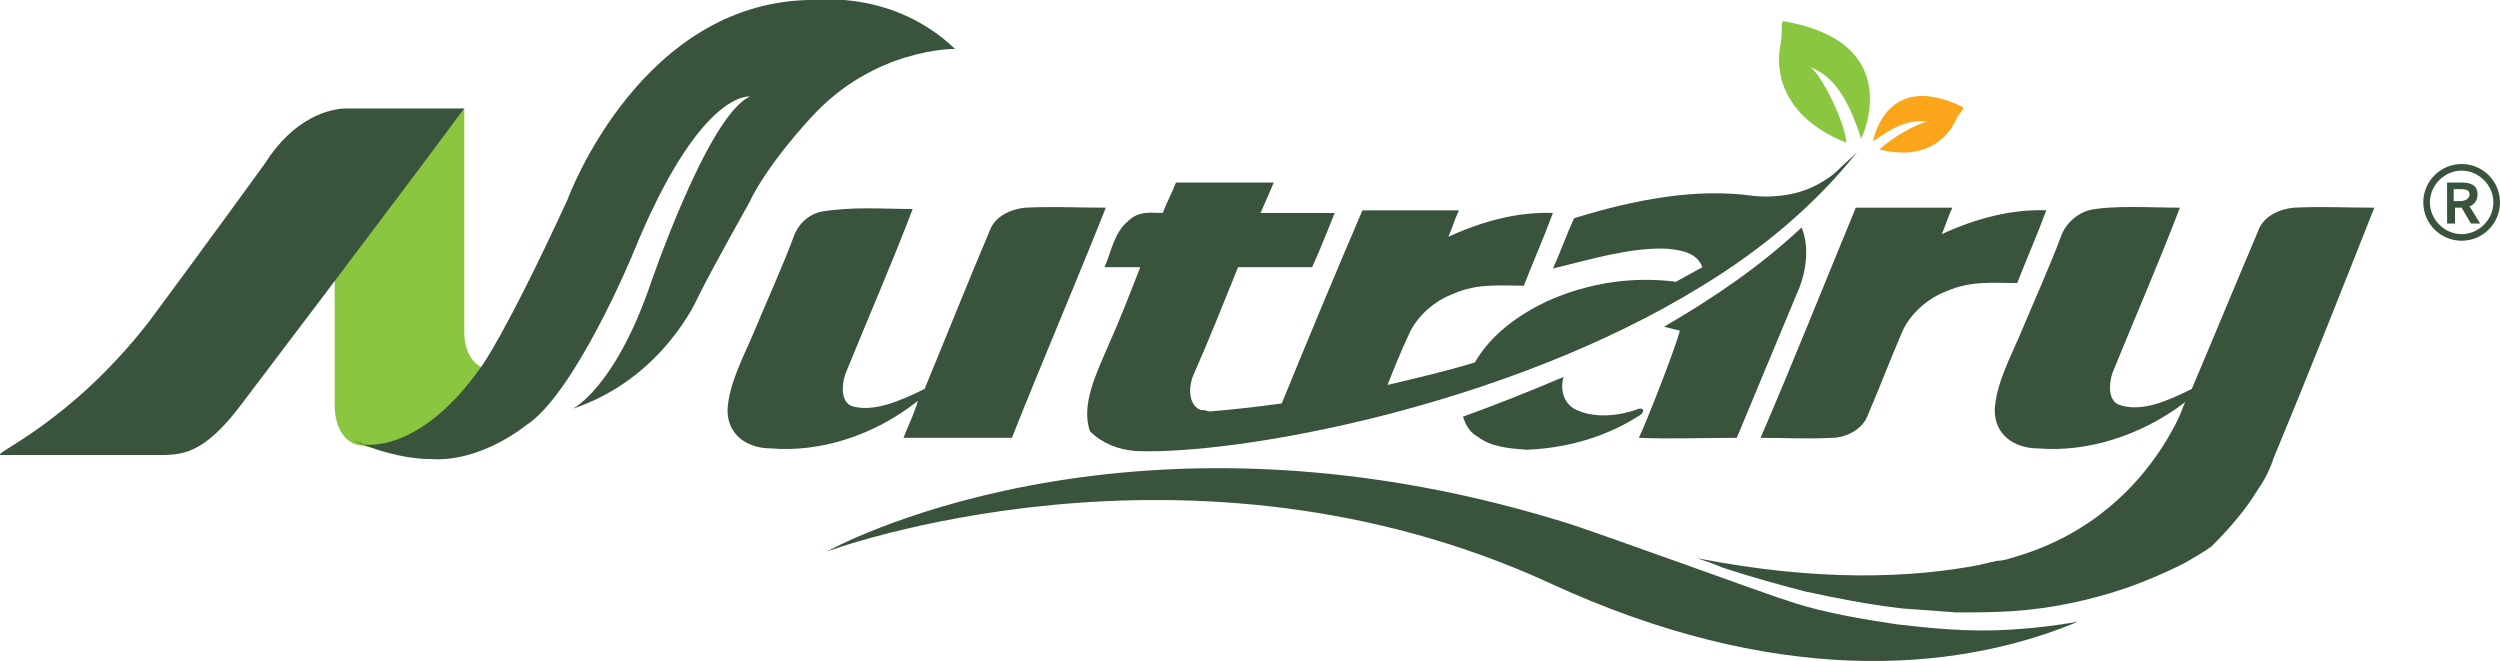 <?xml version="1.0" encoding="utf-8"?>
<!-- Generator: Adobe Illustrator 25.3.1, SVG Export Plug-In . SVG Version: 6.00 Build 0)  -->
<svg version="1.1" id="Layer_1" xmlns="http://www.w3.org/2000/svg" xmlns:xlink="http://www.w3.org/1999/xlink" x="0px" y="0px"
	 viewBox="0 0 189 50" style="enable-background:new 0 0 189 50;" xml:space="preserve">
<style type="text/css">
	.st0{fill:#3A533D;}
	.st1{fill:#8AC640;}
	.st2{fill:#FAA51A;}
	.st3{fill-rule:evenodd;clip-rule:evenodd;fill:#8AC640;}
	.st4{fill-rule:evenodd;clip-rule:evenodd;fill:#3A533D;}
</style>
<g>
	<path class="st0" d="M68.3,33.1c2.7,0,5.4,0,8.2,0c2.3-5.8,4.8-11.6,7.1-17.4c-2,0-4-0.1-6.1,0c-1,0.1-2.3,0.6-2.7,1.8
		c-1.7,4-3.2,7.8-4.9,11.9c-1.8,0.9-3.9,1.8-5.5,1.3c-0.8-0.3-0.8-1.5-0.5-2.4c1.7-4.2,3.5-8.3,5.1-12.5c-2.3,0-4.5-0.2-6.9,0.2
		c-1,0.2-1.8,1-2.1,1.9c-0.9,2.4-2,4.8-3,7.2C56.2,27,55.1,29,55,31c0,1.9,1.5,2.9,3.3,2.9c3.6,0.3,7.7-0.9,11.1-3.6
		C69.1,31.3,68.7,32.1,68.3,33.1z"/>
	<path class="st0" d="M133.1,33.1c1.8,0,3.6,0.1,5.4,0c1,0,2.3-0.6,2.7-1.7c0.9-2.1,1.7-4.2,2.6-6.3c0.6-1.4,2-2.6,3.4-3.1
		c1.8-0.8,3.6-0.6,5.3-0.6c0.7-1.8,1.5-3.6,2.2-5.5c-2.6-0.1-5.3,0.6-7.9,1.8c0.3-0.7,0.5-1.4,0.8-2c-2.4,0-4.8,0-7.3,0
		C137.9,21.5,135.6,27.3,133.1,33.1z"/>
	<path class="st0" d="M83.8,26.1c-0.9,2.1-2.1,4.5-1.4,6.5c0.9,0.9,2.1,1.4,3.5,1.5c7.6,0.3,27.9-3.3,42.8-12.5l0,0l0,0
		c4.6-2.8,8.6-6.2,11.7-10.1c-0.5,0.5-1.1,1-1.6,1.5c-0.3,0.3-0.8,0.6-1.3,0.9c-2.3,1.3-5,0.9-5,0.9l0,0c-4.3-0.6-9,0.3-13.5,1.7
		c-0.6,1.3-1,2.5-1.6,3.8c2.9-0.7,5.8-1.6,8.6-1.5c1.1,0.1,2.3,0.3,2.7,1.4l0,0c-0.7,0.4-1.3,0.7-2,1.1c-3.1-0.4-6.5,0-9.8,1.5
		c-2.1,1-4.2,2.5-5.4,4.6c-2.3,0.7-4.5,1.2-6.6,1.7c0.5-1.3,1-2.5,1.6-3.8c0.6-1.4,2-2.6,3.4-3.1c1.8-0.8,3.6-0.6,5.3-0.6
		c0.7-1.8,1.5-3.6,2.2-5.5c-2.6-0.1-5.3,0.6-7.9,1.8c0.3-0.7,0.5-1.4,0.8-2c-2.4,0-4.8,0-7.3,0c-2.1,4.9-4.1,9.7-6.1,14.6
		c-2.2,0.3-4.1,0.5-5.4,0.6c-0.2,0-0.4-0.1-0.5-0.1s-0.1,0-0.2,0c-0.9-0.3-1-1.6-0.6-2.6c1.2-2.7,2.3-5.5,3.4-8.2c1.9,0,3.8,0,5.6,0
		c0.6-1.3,1.7-4.1,1.7-4.1h-5.6c0,0,0.7-1.6,1-2.3c-2.5,0-4.9,0-7.4,0c-0.3,0.8-0.7,1.5-1,2.3c-0.8,0-1.8-0.2-2.6,0.6
		c-1.1,0.9-1.3,2.4-1.8,3.5c0.9,0,1.8,0,2.7,0C85.5,22,84.7,24.1,83.8,26.1z"/>
	<path class="st0" d="M179.5,15.7c-2,0-4-0.1-6.1,0c-1,0.1-2.3,0.6-2.7,1.8c-1.7,4-3.3,7.9-5,11.9c-1.8,0.9-3.8,1.8-5.5,1.2
		c-0.8-0.3-0.8-1.5-0.5-2.4c1.7-4.2,3.5-8.3,5.1-12.5c-2.2,0-5.2-0.2-6.9,0.2c-1,0.3-1.8,1.1-2.1,2c-0.9,2.4-2,4.8-3,7.2
		c-0.8,1.9-1.9,3.9-2,5.9c0,1.9,1.5,2.9,3.3,2.9c3.6,0.3,7.7-0.9,11.1-3.5c-0.2,0.4-0.3,0.8-0.5,1.2c-1.2,2.5-4.7,8.4-12.7,10.6
		c-0.3,0.1-0.7,0.2-1,0.2c-0.2,0-0.3,0.1-0.5,0.1c-0.3,0.1-0.5,0.1-0.8,0.2c-5.2,1-12.2,1.3-21.4-0.5c0.6,0.2,1.2,0.4,1.9,0.7
		c1.8,0.6,3.9,1.2,6.2,1.8c2.3,0.5,4.8,1,7.4,1.3c1.3,0.1,2.7,0.2,4.1,0.3c1.4,0,2.8,0,4.3-0.1c2.9-0.2,5.8-0.8,8.7-1.8
		c1.4-0.5,2.8-1.1,4.2-1.8c0.7-0.4,1.4-0.8,2.1-1.3c1.4-1.4,2.6-2.8,3.5-4.3l0,0c0.5-0.7,0.9-1.5,1.2-2.4
		C174.6,28.1,177.2,21.5,179.5,15.7z"/>
	<path class="st0" d="M131.3,33.1c1.5-3.6,3-7.2,4.5-10.8c0.8-1.7,1-3.7,0.4-5.1c-3.1,2.9-6.6,5.3-10.4,7.5c0.4,0.1,0.8,0.2,1.2,0.3
		c-0.5,1.8-2.7,7.3-3.1,8.1C126.3,33.2,128.8,33.1,131.3,33.1z"/>
	<path class="st0" d="M110.6,31.5c0.2,0.6,0.5,1.2,1.1,1.5c1,0.8,2.4,0.9,3.7,1c2.7-0.1,5.7-0.8,8.4-2.5c0.6-0.3,0.5-0.7,0.1-0.6
		c-1.6,0.6-3.4,0.7-4.7,0.1c-0.9-0.4-1.3-1.4-1-2.5C115.6,29.6,113.1,30.6,110.6,31.5z"/>
	<path class="st0" d="M143.4,47.2c-2.7-0.4-5.5-0.9-7.7-1.6c-2.3-0.7-15-5.4-17.7-6.2c-33.3-10.2-55.5,2.3-55.5,2.3
		s27.3-10.2,54.7,2.4c16.7,7.7,30.3,6.9,39.9,2.9c-1.7,0.3-3.4,0.5-5.1,0.6C148.9,47.8,146,47.5,143.4,47.2z"/>
	<g>
		<path class="st1" d="M140.7,10.5c0,0,3.6-7.3-5.9-8.9c-0.2,0.2,0,0.7-0.2,1.8c-0.2,1-0.7,5.1,5,7.4c-0.2-1.8-1.9-5.1-2.7-5.7
			C138.5,5.7,139.7,7.3,140.7,10.5z"/>
		<path class="st2" d="M141.6,10.7c0,0,0.9-5.5,6.8-2.6c0.1,0.2-0.3,0.4-0.6,1.1c-0.3,0.6-1.7,3.1-5.7,2.1c0.9-0.9,2.9-2,3.6-2.1
			C144.3,9,143.1,9.6,141.6,10.7z"/>
	</g>
	<path class="st3" d="M35.1,8.2l-9.8,12.7v9.9c0,0,0,2.8,2.2,2.9c2.7,0.9,8.3-3.5,9.2-5.8c0,0-1.6-0.4-1.6-2.8
		C35.1,25.1,35.1,8.2,35.1,8.2z"/>
	<path class="st4" d="M27.5,33.6c0,0,4.2,0.8,8.9-5.9c0,0,1.8-2.4,6.5-12.6c0,0,5.6-15.4,19-15.1c0,0,5.7-0.7,10.3,3.7
		c0,0-6.1-0.1-10.9,5.2c0,0-3.3,3.5-4.7,6.5c0,0-2.6,4.6-3.8,7c0,0-2.6,6.2-9.5,8.5c0,0,3.1-1.5,5.8-9.2c0,0,4.4-13,7.6-14.4
		c0,0-3.8-0.6-8.9,12c0,0-4.4,10.6-8.1,12.9c0,0-3.4,2.8-7.2,2.5c0,0-2.4,0.1-5.8-1.4l0.6,0.2L27.5,33.6z"/>
	<path class="st4" d="M0.1,34.4c1,0,10.3,0,11.6,0c2,0,3.6,0.1,6.6-3.9c0,0,10.7-14.1,16.8-22.3c0,0-7.7,0-8.9,0
		c-1.3,0-4,0.7-6.2,4.2c0,0-5.3,7.3-8.8,12C5.1,32.2-0.9,34.4,0.1,34.4z"/>
	<g>
		<path class="st0" d="M186.1,18.2c-1.6,0-2.9-1.3-2.9-2.9s1.3-2.9,2.9-2.9c1.6,0,2.9,1.3,2.9,2.9S187.7,18.2,186.1,18.2z
			 M186.1,12.9c-1.3,0-2.4,1.1-2.4,2.4s1.1,2.4,2.4,2.4s2.4-1.1,2.4-2.4S187.4,12.9,186.1,12.9z"/>
	</g>
	<path class="st0" d="M186.8,16.9l-0.7-1.2h-0.5v1.2H185v-3.1h1.1c0.7,0,1.2,0.2,1.2,0.9c0,0.5-0.3,0.8-0.6,0.9l0.8,1.3
		C187.5,16.9,186.8,16.9,186.8,16.9z M185.5,15.2h0.5c0.4,0,0.7-0.2,0.7-0.5s-0.2-0.4-0.7-0.4h-0.5V15.2z"/>
</g>
</svg>
